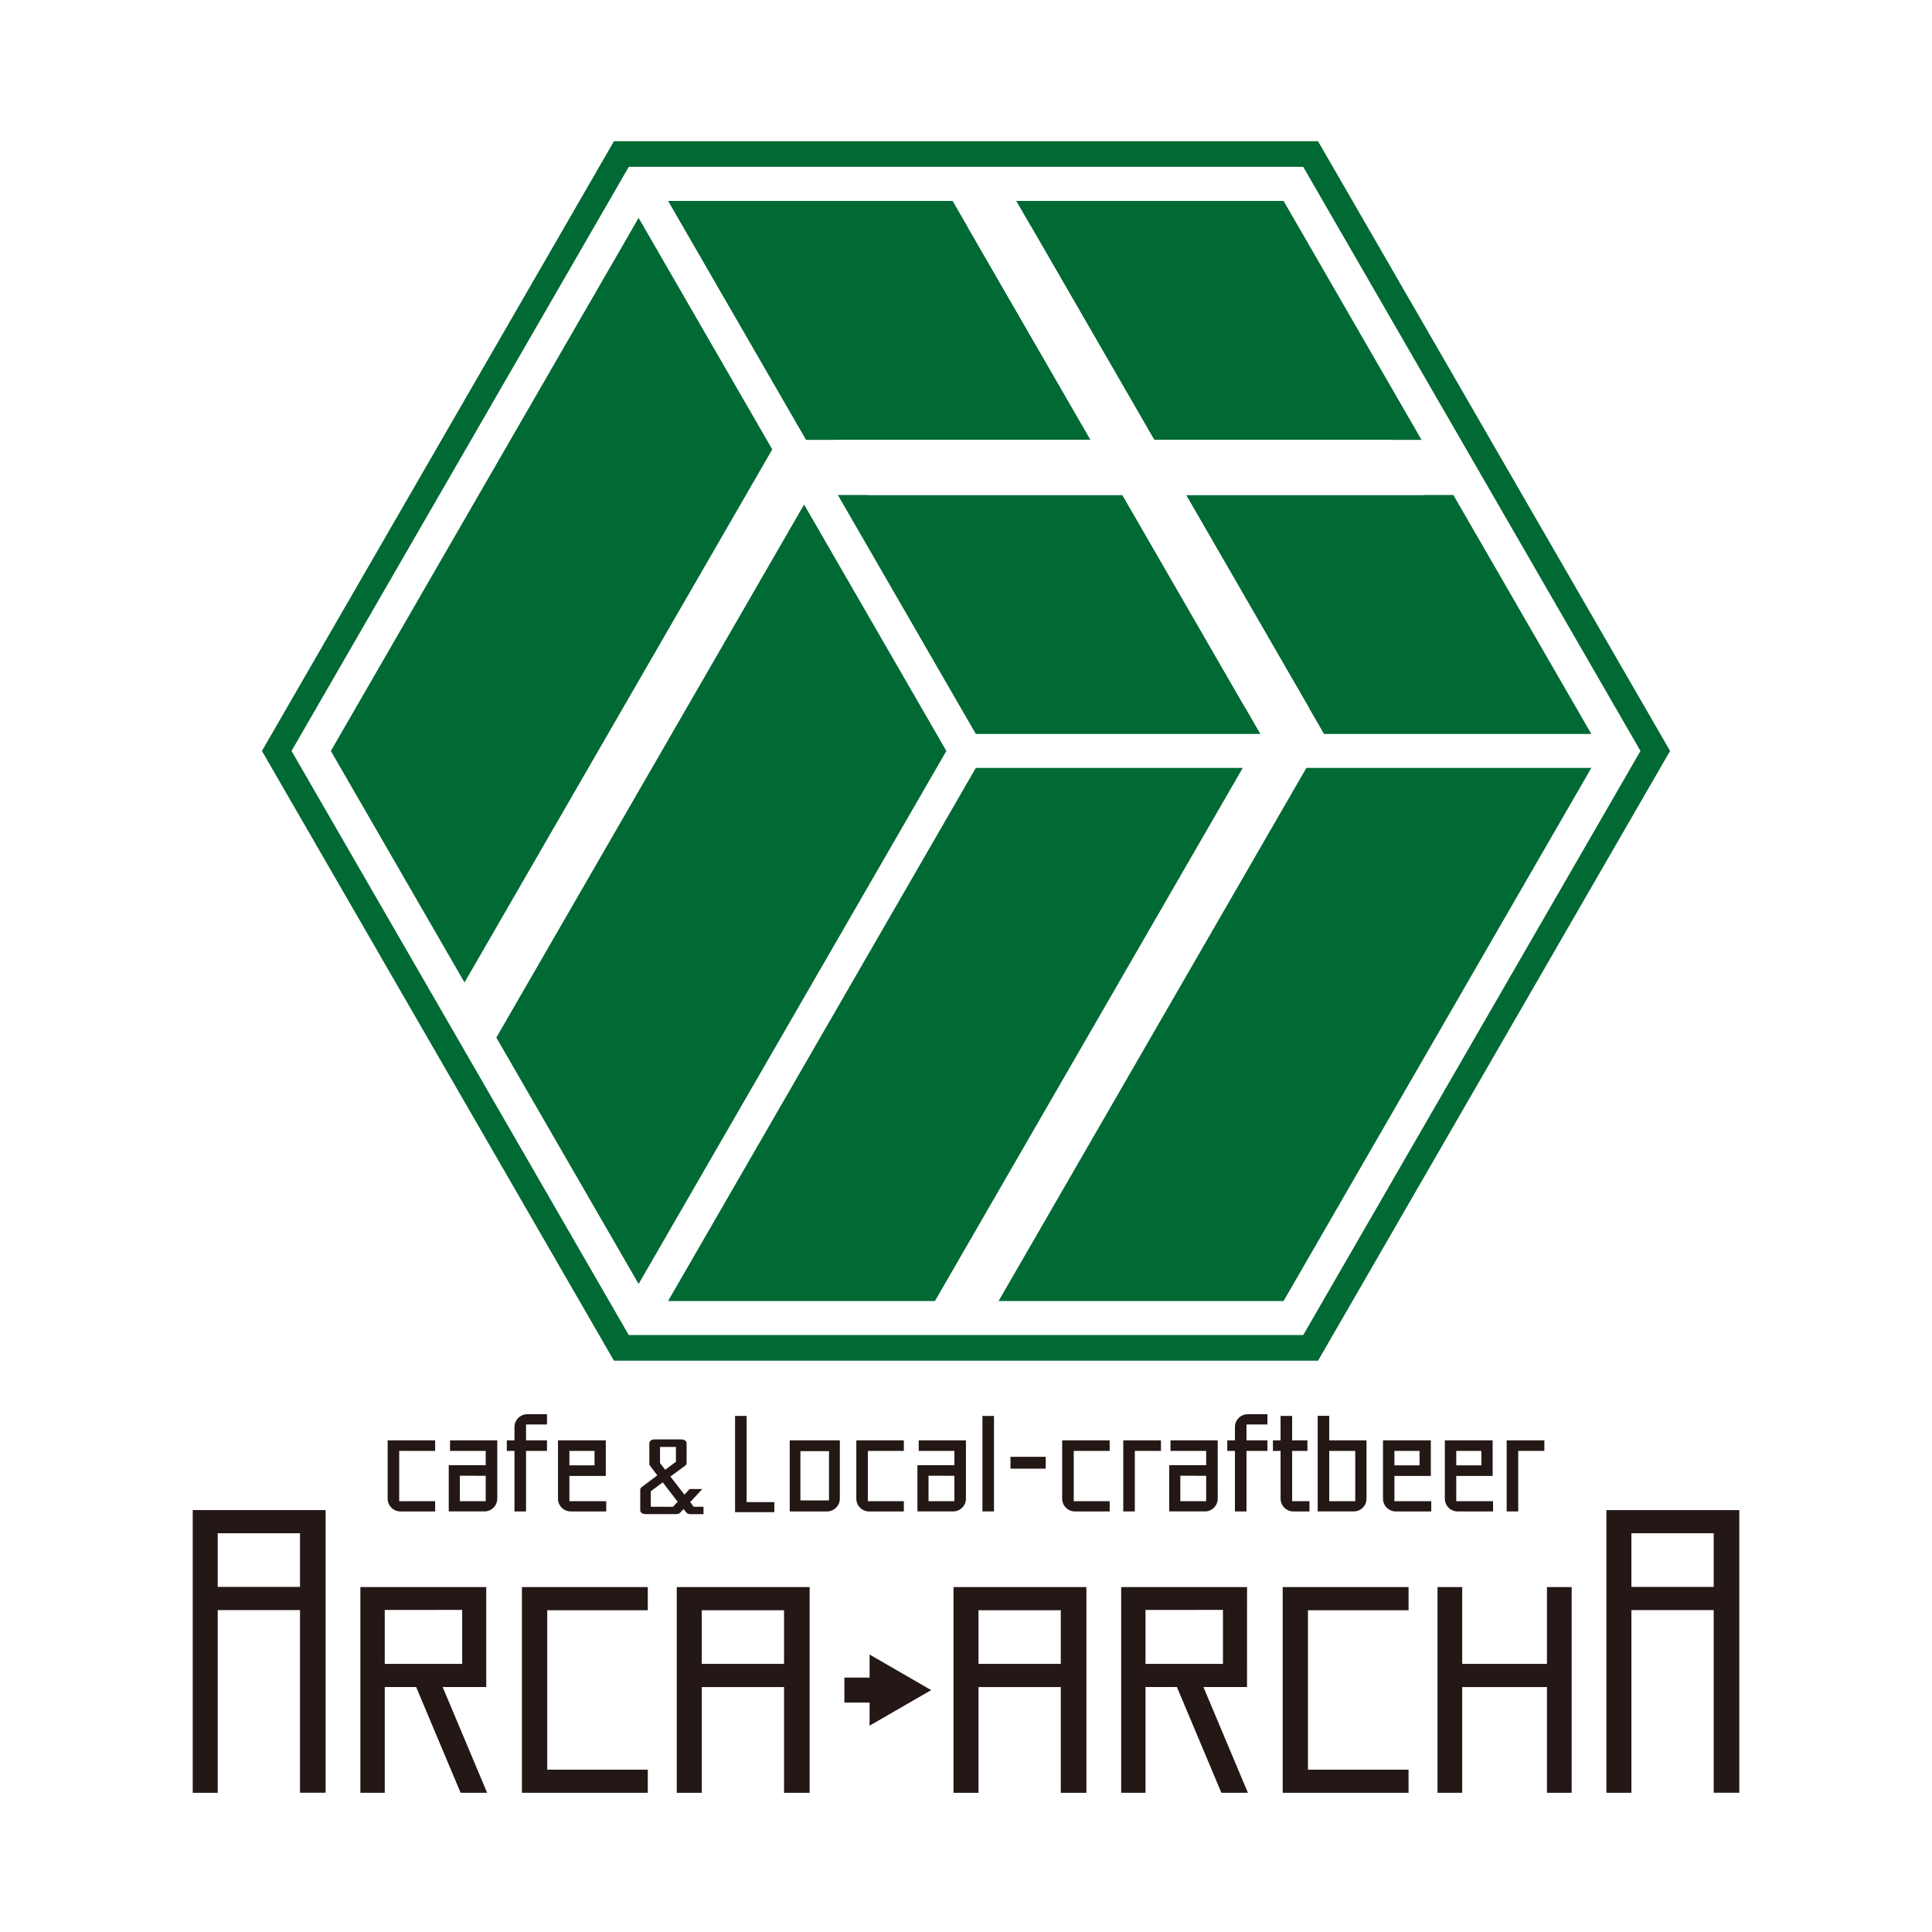 <svg id="LOGO" xmlns="http://www.w3.org/2000/svg" width="195.493" height="195.494" viewBox="0 0 195.493 195.494">
  <g id="グループ_1" data-name="グループ 1" transform="translate(-862.852 -349.199)">
    <rect id="長方形_3" data-name="長方形 3" width="195.493" height="195.494" transform="translate(862.852 349.199)" fill="#fff"/>
  </g>
  <g id="グループ_8" data-name="グループ 8" transform="translate(-862.852 -349.199)">
    <g id="グループ_5" data-name="グループ 5">
      <path id="パス_1" data-name="パス 1" d="M995.469,364.784H925.728l-34.874,60.4,34.87,60.4h69.749l34.871-60.4Zm-3.485,6.041,29.643,51.343H962.341L932.7,370.825Zm-94.156,54.361,29.643-51.344,29.643,51.344-29.643,51.339Zm94.156,54.362H932.7L962.341,428.2h59.286Z" fill="#fff" stroke="#006934" stroke-miterlimit="10" stroke-width="2.594"/>
      <g id="グループ_4" data-name="グループ 4">
        <path id="パス_2" data-name="パス 2" d="M928.342,373.842,898.7,425.186l29.643,51.339,29.643-51.339Z" fill="#006934"/>
        <path id="パス_3" data-name="パス 3" d="M963.212,428.2l-29.643,51.344h59.286L1022.5,428.2Z" fill="#006934"/>
        <g id="グループ_2" data-name="グループ 2">
          <path id="パス_4" data-name="パス 4" d="M973.206,393.708l-13.212-22.883H933.573l13.21,22.883Z" fill="#006934"/>
          <path id="パス_5" data-name="パス 5" d="M976.426,399.285H950l13.21,22.883h26.425Z" fill="#006934"/>
        </g>
        <g id="グループ_3" data-name="グループ 3">
          <path id="パス_6" data-name="パス 6" d="M1006.067,393.708l-13.212-22.883H966.434l13.212,22.883Z" fill="#006934"/>
          <path id="パス_7" data-name="パス 7" d="M1009.287,399.285H982.866l13.212,22.883H1022.5Z" fill="#006934"/>
        </g>
      </g>
      <rect id="長方形_4" data-name="長方形 4" width="66.445" height="5.577" transform="translate(943.95 393.708)" fill="#fff"/>
      <rect id="長方形_5" data-name="長方形 5" width="66.445" height="5.577" transform="translate(963.837 366.331) rotate(60)" fill="#fff"/>
    </g>
    <g id="グループ_6" data-name="グループ 6">
      <rect id="長方形_6" data-name="長方形 6" width="5.577" height="67.709" transform="translate(942.068 392.816) rotate(30)" fill="#fff"/>
    </g>
    <g id="グループ_7" data-name="グループ 7">
      <rect id="長方形_7" data-name="長方形 7" width="5.577" height="68.987" transform="translate(991.675 421.577) rotate(30)" fill="#fff"/>
    </g>
  </g>
  <g id="グループ_9" data-name="グループ 9" transform="translate(-862.852 -349.199)">
    <path id="パス_8" data-name="パス 8" d="M882.354,502H895.8v28.6H893.21V512.119h-8.327v18.489h-2.529Zm2.529,7.772h8.327v-5.428h-8.327Z" fill="#231815"/>
    <path id="パス_9" data-name="パス 9" d="M912.054,519.906h-4.41l4.5,10.7h-2.683l-4.5-10.7h-3.176v10.7h-2.468V509.79h12.738Zm-10.27-7.8v5.459h7.834V512.1Z" fill="#231815"/>
    <path id="パス_10" data-name="パス 10" d="M928.4,530.608H915.663V509.79H928.4v2.344H918.223v16.13H928.4Z" fill="#231815"/>
    <path id="パス_11" data-name="パス 11" d="M931.33,509.79h13.447v20.818h-2.591v-10.7h-8.327v10.7H931.33Zm2.529,7.772h8.327v-5.428h-8.327Z" fill="#231815"/>
    <path id="パス_12" data-name="パス 12" d="M948.293,521.479V518.95h6.4v2.529Z" fill="#231815"/>
    <path id="パス_13" data-name="パス 13" d="M959.334,509.79h13.447v20.818H970.19v-10.7h-8.327v10.7h-2.529Zm2.529,7.772h8.327v-5.428h-8.327Z" fill="#231815"/>
    <path id="パス_14" data-name="パス 14" d="M989.034,519.906h-4.41l4.5,10.7h-2.684l-4.5-10.7h-3.177v10.7H976.3V509.79h12.737Zm-10.27-7.8v5.459H986.6V512.1Z" fill="#231815"/>
    <path id="パス_15" data-name="パス 15" d="M1005.381,530.608H992.643V509.79h12.738v2.344H995.2v16.13h10.178Z" fill="#231815"/>
    <path id="パス_16" data-name="パス 16" d="M1019.383,509.79h2.5v20.818h-2.5v-10.7h-8.574v10.7h-2.5V509.79h2.5v7.772h8.574Z" fill="#231815"/>
    <path id="パス_17" data-name="パス 17" d="M1025.4,502h13.447v28.6h-2.591V512.119h-8.327v18.489H1025.4Zm2.529,7.772h8.327v-5.428h-8.327Z" fill="#231815"/>
    <path id="パス_18" data-name="パス 18" d="M957.074,520.215l-6.232-3.6v7.2Z" fill="#231815"/>
  </g>
  <g id="グループ_10" data-name="グループ 10" transform="translate(-862.852 -349.199)">
    <path id="パス_19" data-name="パス 19" d="M902.076,500.834v-5.89h4.808v1.067h-3.639V501.1h3.639v1.038h-3.537A1.3,1.3,0,0,1,902.076,500.834Z" fill="#231815"/>
    <path id="パス_20" data-name="パス 20" d="M913.17,500.834a1.3,1.3,0,0,1-1.243,1.3h-3.668v-4.677H912v-1.447h-3.61v-1.067h4.78Zm-3.786-2.309V501.1H912v-2.572Z" fill="#231815"/>
    <path id="パス_21" data-name="パス 21" d="M918.2,493.337h-2.119v1.607H918.2v1.067h-2.119v6.124H914.91v-6.124h-.775v-1.067h.775V493.6a1.3,1.3,0,0,1,1.3-1.3H918.2Z" fill="#231815"/>
    <path id="パス_22" data-name="パス 22" d="M920.6,502.135a1.291,1.291,0,0,1-1.286-1.3v-5.89h4.837v3.6h-3.683V501.1h3.727v1.038Zm-.132-6.124v1.462h2.543v-1.462Z" fill="#231815"/>
    <path id="パス_23" data-name="パス 23" d="M932.634,499.867h1.286l-1.228,1.324.351.472h.994v.75h-1.3a.566.566,0,0,1-.468-.2l-.248-.318-.321.338a.6.6,0,0,1-.453.175h-3.07c-.307,0-.541-.164-.541-.38v-2.084a.338.338,0,0,1,.147-.267l1.578-1.191-.731-.975a.287.287,0,0,1-.073-.185v-2.1c0-.215.234-.379.541-.379h2.689c.292,0,.541.164.541.379v2.013a.34.34,0,0,1-.146.267l-1.491,1.1,1.418,1.828Zm-1.681,1.8.468-.513-1.506-1.961-1.213.9v1.57Zm-1.315-6.057v1.632l.526.678,1.082-.811v-1.5Z" fill="#231815"/>
    <path id="パス_24" data-name="パス 24" d="M946.532,502.135h-3.771v-7.191h5.072v5.89A1.3,1.3,0,0,1,946.532,502.135Zm-2.689-6.1v4.984h2.893V496.04Z" fill="#231815"/>
    <path id="パス_25" data-name="パス 25" d="M949.5,500.834v-5.89h4.808v1.067h-3.639V501.1h3.639v1.038h-3.537A1.3,1.3,0,0,1,949.5,500.834Z" fill="#231815"/>
    <path id="パス_26" data-name="パス 26" d="M960.593,500.834a1.3,1.3,0,0,1-1.242,1.3h-3.668v-4.677h3.741v-1.447h-3.61v-1.067h4.779Zm-3.785-2.309V501.1h2.616v-2.572Z" fill="#231815"/>
    <path id="パス_27" data-name="パス 27" d="M963.43,502.135h-1.169v-9.661h1.169Z" fill="#231815"/>
    <path id="パス_28" data-name="パス 28" d="M965.1,497.809v-1.2h3.566v1.2Z" fill="#231815"/>
    <path id="パス_29" data-name="パス 29" d="M970.329,500.834v-5.89h4.808v1.067H971.5V501.1h3.639v1.038H971.6A1.3,1.3,0,0,1,970.329,500.834Z" fill="#231815"/>
    <path id="パス_30" data-name="パス 30" d="M976.512,502.135v-7.191h3.814v1.067h-2.645v6.124Z" fill="#231815"/>
    <path id="パス_31" data-name="パス 31" d="M986.071,500.834a1.3,1.3,0,0,1-1.242,1.3H981.16v-4.677H984.9v-1.447h-3.61v-1.067h4.779Zm-3.785-2.309V501.1H984.9v-2.572Z" fill="#231815"/>
    <path id="パス_32" data-name="パス 32" d="M991.1,493.337h-2.119v1.607H991.1v1.067h-2.119v6.124h-1.17v-6.124h-.774v-1.067h.774V493.6a1.3,1.3,0,0,1,1.3-1.3H991.1Z" fill="#231815"/>
    <path id="パス_33" data-name="パス 33" d="M992.43,496.011h-.774v-1.067h.774v-2.47h1.17v2.47h1.549v1.067H993.6V501.1h1.753v1.038h-1.622a1.3,1.3,0,0,1-1.3-1.3Z" fill="#231815"/>
    <path id="パス_34" data-name="パス 34" d="M1001.127,500.834a1.3,1.3,0,0,1-1.242,1.3h-3.7V492.46h1.169v2.484h3.771Zm-3.771-4.823V501.1h2.631v-5.086Z" fill="#231815"/>
    <path id="パス_35" data-name="パス 35" d="M1004.08,502.135a1.291,1.291,0,0,1-1.286-1.3v-5.89h4.838v3.6h-3.683V501.1h3.727v1.038Zm-.131-6.124v1.462h2.543v-1.462Z" fill="#231815"/>
    <path id="パス_36" data-name="パス 36" d="M1010.337,502.135a1.291,1.291,0,0,1-1.286-1.3v-5.89h4.837v3.6h-3.683V501.1h3.727v1.038Zm-.132-6.124v1.462h2.543v-1.462Z" fill="#231815"/>
    <path id="パス_37" data-name="パス 37" d="M1015.307,502.135v-7.191h3.814v1.067h-2.645v6.124Z" fill="#231815"/>
    <path id="パス_38" data-name="パス 38" d="M938.4,501.193v-8.719h-1.169v9.737h3.975v-1.019Z" fill="#231815"/>
  </g>
</svg>
